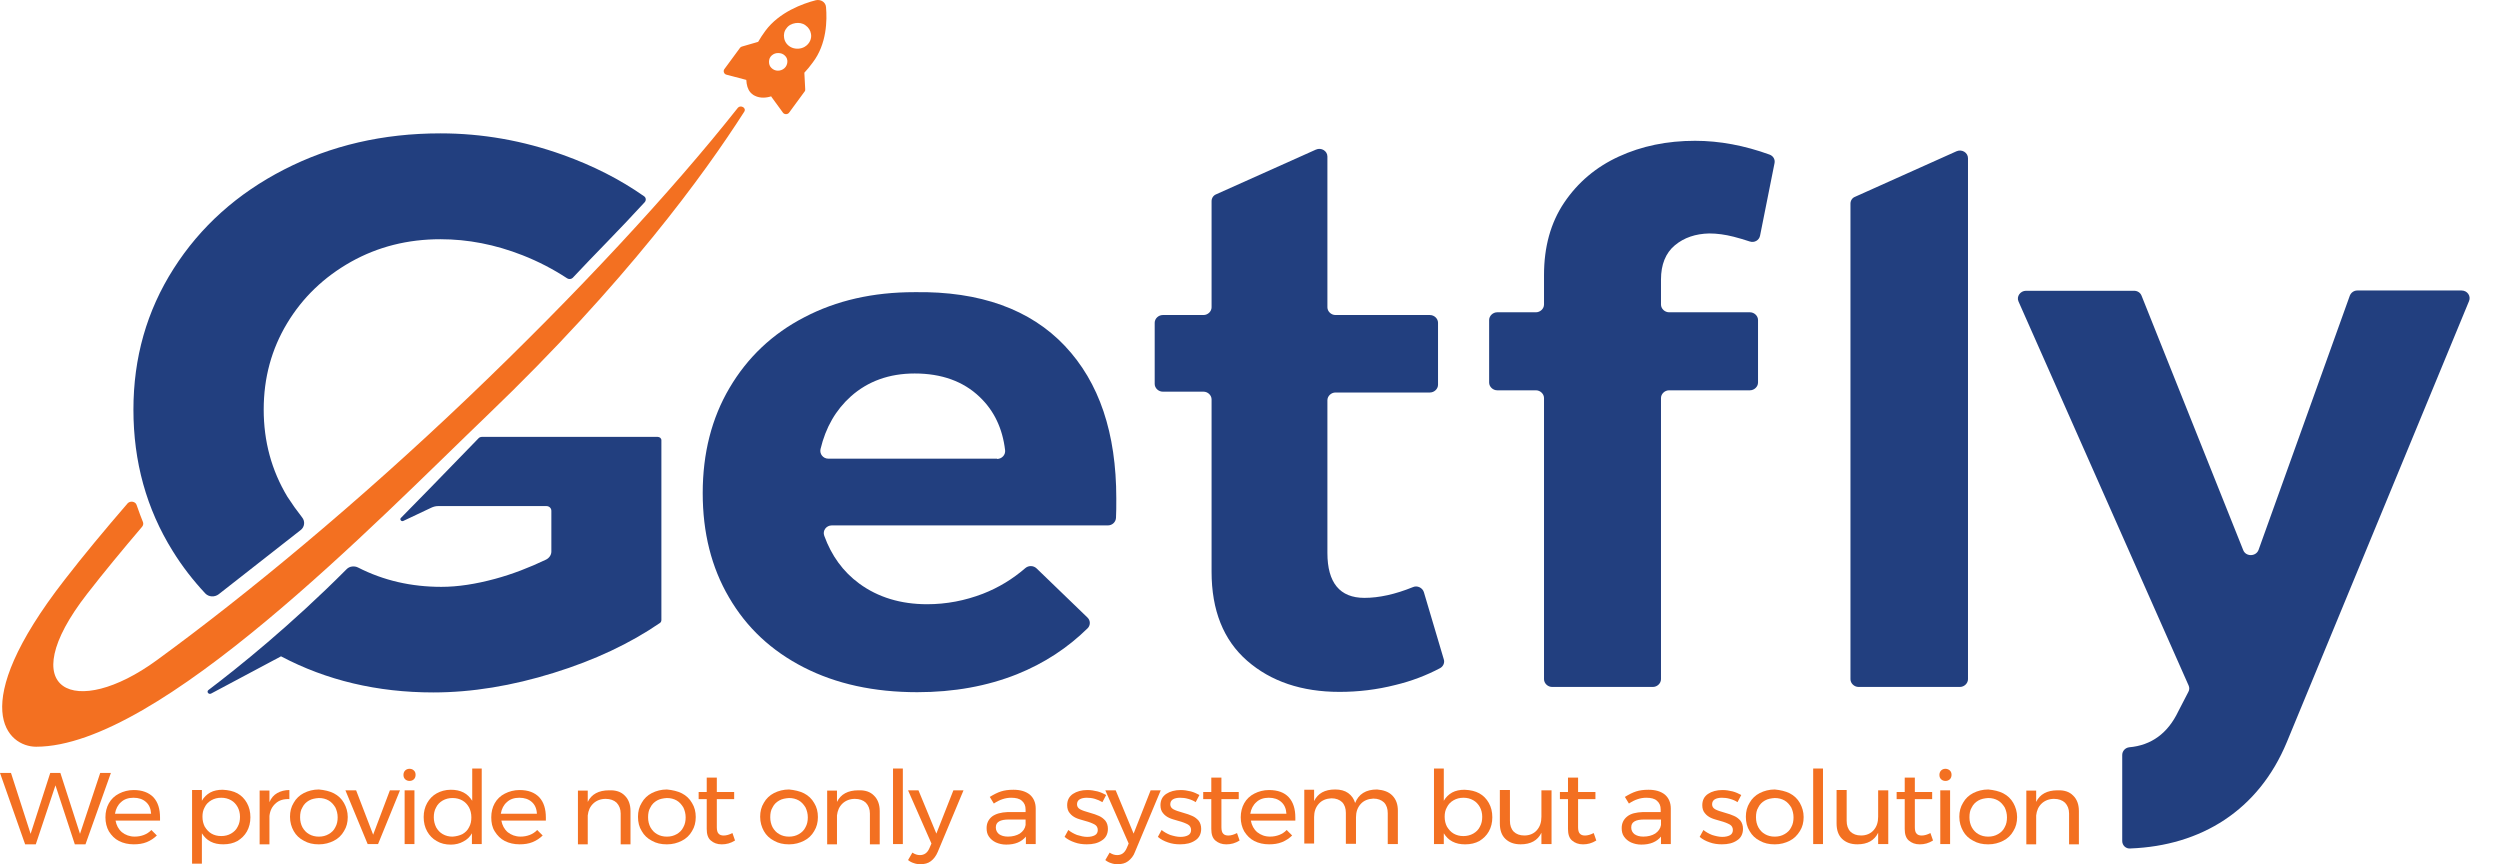<svg width="81" height="28" viewBox="0 0 81 28" fill="none" xmlns="http://www.w3.org/2000/svg">
<path d="M34.502 11.208C35.616 12.387 36.168 14.03 36.168 16.147C36.168 16.398 36.168 16.603 36.158 16.782C36.149 16.916 36.037 17.023 35.896 17.023H26.95C26.773 17.023 26.642 17.192 26.707 17.362C26.941 18.005 27.315 18.523 27.839 18.907C28.448 19.354 29.187 19.577 30.038 19.577C30.665 19.577 31.264 19.461 31.845 19.238C32.35 19.041 32.808 18.764 33.22 18.407C33.323 18.318 33.482 18.318 33.585 18.416L35.232 20.006C35.335 20.104 35.335 20.256 35.241 20.354C34.596 20.988 33.838 21.489 32.949 21.846C31.985 22.23 30.909 22.427 29.72 22.427C28.317 22.427 27.091 22.159 26.043 21.623C24.995 21.087 24.19 20.337 23.619 19.354C23.048 18.38 22.768 17.255 22.768 15.978C22.768 14.683 23.058 13.548 23.638 12.566C24.218 11.583 25.023 10.815 26.061 10.279C27.1 9.734 28.289 9.466 29.627 9.466C31.76 9.431 33.389 10.029 34.502 11.208ZM32.303 14.87C32.462 14.87 32.584 14.736 32.565 14.584C32.481 13.879 32.209 13.307 31.741 12.861C31.218 12.36 30.516 12.101 29.636 12.101C28.813 12.101 28.12 12.351 27.568 12.843C27.081 13.28 26.754 13.843 26.585 14.549C26.548 14.709 26.67 14.861 26.838 14.861H32.303V14.87Z" fill="#223F7F"/>
<path d="M46.779 21.363C46.816 21.47 46.76 21.595 46.657 21.649C46.218 21.881 45.731 22.069 45.207 22.194C44.608 22.346 44.009 22.417 43.401 22.417C42.175 22.417 41.174 22.078 40.407 21.408C39.639 20.738 39.255 19.773 39.255 18.523V12.94C39.255 12.806 39.134 12.69 38.993 12.69H37.674C37.534 12.69 37.412 12.574 37.412 12.44V10.457C37.412 10.323 37.534 10.207 37.674 10.207H38.993C39.134 10.207 39.255 10.091 39.255 9.957V6.518C39.255 6.42 39.312 6.331 39.405 6.295L42.634 4.848C42.812 4.768 43.008 4.893 43.008 5.071V9.957C43.008 10.091 43.13 10.207 43.27 10.207H46.33C46.47 10.207 46.592 10.323 46.592 10.457V12.467C46.592 12.601 46.47 12.717 46.33 12.717H43.27C43.13 12.717 43.008 12.833 43.008 12.967V17.916C43.008 18.88 43.41 19.371 44.206 19.371C44.683 19.371 45.207 19.255 45.778 19.023C45.918 18.96 46.087 19.041 46.133 19.184L46.779 21.363Z" fill="#223F7F"/>
<path d="M54.265 7.948C53.966 8.198 53.816 8.573 53.816 9.055V9.868C53.816 10.002 53.938 10.118 54.078 10.118H56.698C56.838 10.118 56.96 10.234 56.96 10.368V12.396C56.96 12.53 56.838 12.646 56.698 12.646H54.078C53.938 12.646 53.816 12.762 53.816 12.896V22.006C53.816 22.14 53.694 22.257 53.554 22.257H50.288C50.148 22.257 50.026 22.14 50.026 22.006V12.896C50.026 12.762 49.904 12.646 49.764 12.646H48.51C48.37 12.646 48.248 12.53 48.248 12.396V10.368C48.248 10.234 48.37 10.118 48.51 10.118H49.764C49.904 10.118 50.026 10.002 50.026 9.868V8.912C50.026 8.001 50.241 7.215 50.681 6.563C51.121 5.911 51.71 5.411 52.45 5.072C53.189 4.732 54.012 4.562 54.92 4.562C55.715 4.562 56.52 4.714 57.334 5.009C57.456 5.054 57.522 5.17 57.493 5.295L57.026 7.635C56.997 7.787 56.838 7.876 56.689 7.823C56.52 7.769 56.352 7.715 56.174 7.671C55.893 7.599 55.631 7.564 55.379 7.564C54.939 7.573 54.565 7.698 54.265 7.948ZM60.104 6.376L63.389 4.902C63.566 4.822 63.763 4.947 63.763 5.125V22.006C63.763 22.14 63.641 22.257 63.501 22.257H60.217C60.076 22.257 59.955 22.14 59.955 22.006V6.599C59.955 6.501 60.011 6.411 60.104 6.376Z" fill="#223F7F"/>
<path d="M68.76 27.249V24.462C68.76 24.337 68.853 24.23 68.984 24.212C69.705 24.15 70.238 23.757 70.575 23.051L70.903 22.417C70.94 22.354 70.94 22.274 70.912 22.212L65.4 9.769C65.326 9.609 65.457 9.421 65.644 9.421H69.143C69.256 9.421 69.349 9.484 69.387 9.582L72.681 17.826C72.765 18.04 73.092 18.04 73.177 17.817L76.133 9.582C76.171 9.484 76.264 9.412 76.377 9.412H79.755C79.942 9.412 80.064 9.591 79.998 9.752L74.094 24.043C73.177 26.258 71.314 27.401 69.031 27.49C68.881 27.508 68.76 27.392 68.76 27.249Z" fill="#223F7F"/>
<path d="M18.238 5.018C16.947 4.554 15.618 4.321 14.27 4.321C12.408 4.321 10.724 4.714 9.208 5.491C7.692 6.268 6.494 7.34 5.624 8.707C4.754 10.073 4.323 11.592 4.323 13.271C4.323 14.959 4.744 16.486 5.596 17.853C5.905 18.353 6.26 18.809 6.653 19.229C6.766 19.345 6.953 19.354 7.084 19.255L9.741 17.174C9.872 17.076 9.891 16.888 9.788 16.763C9.62 16.549 9.461 16.326 9.311 16.093C8.796 15.236 8.544 14.298 8.544 13.271C8.544 12.244 8.796 11.315 9.302 10.475C9.807 9.636 10.499 8.975 11.37 8.484C12.249 7.992 13.213 7.751 14.27 7.751C15.159 7.751 16.039 7.921 16.928 8.269C17.452 8.475 17.929 8.725 18.378 9.019C18.435 9.055 18.509 9.046 18.556 9.002C19.23 8.278 20.035 7.483 20.886 6.554C20.942 6.492 20.933 6.402 20.867 6.358C20.091 5.813 19.211 5.366 18.238 5.018Z" fill="#223F7F"/>
<path d="M24.078 3.472C24.021 3.437 23.947 3.445 23.909 3.49C21.747 6.223 18.669 9.537 15.188 12.86C11.594 16.29 7.973 19.282 5.081 21.39C2.443 23.319 0.365 22.399 2.826 19.237C3.36 18.549 3.959 17.826 4.604 17.067C4.642 17.022 4.651 16.959 4.632 16.915C4.576 16.781 4.511 16.602 4.426 16.361C4.389 16.245 4.221 16.218 4.136 16.307C3.388 17.174 2.705 17.995 2.096 18.782C-1.141 22.944 0.253 24.194 1.17 24.194C5.147 24.194 12.165 16.933 15.796 13.449C20.26 9.171 22.824 5.634 24.105 3.633C24.152 3.57 24.134 3.508 24.078 3.472C24.087 3.472 24.078 3.472 24.078 3.472Z" fill="#F37021"/>
<path d="M21.308 14.155H15.618C15.571 14.155 15.524 14.173 15.496 14.209L13.934 15.817L12.989 16.781C12.942 16.826 12.998 16.906 13.063 16.88L13.971 16.451C14.046 16.415 14.121 16.397 14.196 16.397H17.705C17.789 16.397 17.864 16.46 17.864 16.549V17.871C17.864 17.978 17.798 18.076 17.695 18.13C17.153 18.389 16.601 18.603 16.039 18.755C15.412 18.925 14.832 19.014 14.299 19.014C13.325 19.014 12.427 18.809 11.604 18.389C11.482 18.326 11.323 18.344 11.229 18.443C9.405 20.274 7.711 21.631 6.756 22.355C6.681 22.408 6.756 22.515 6.841 22.471L9.105 21.265C10.574 22.042 12.221 22.435 14.037 22.435C15.29 22.435 16.591 22.221 17.939 21.801C19.267 21.39 20.419 20.845 21.382 20.184C21.41 20.166 21.429 20.131 21.429 20.086V14.262C21.429 14.2 21.373 14.155 21.308 14.155Z" fill="#223F7F"/>
<path d="M26.763 0.231C26.753 0.07 26.594 -0.028 26.435 0.007C26.014 0.115 25.247 0.391 24.798 0.999C24.713 1.115 24.629 1.24 24.564 1.356L24.04 1.508C24.012 1.517 23.993 1.526 23.974 1.553C23.89 1.66 23.619 2.044 23.469 2.24C23.422 2.303 23.459 2.401 23.534 2.419C23.778 2.481 24.18 2.589 24.18 2.589C24.189 2.758 24.227 2.892 24.311 2.991C24.339 3.026 24.377 3.053 24.414 3.08C24.442 3.098 24.47 3.107 24.508 3.125C24.648 3.178 24.816 3.178 25.003 3.116L24.985 3.125L25.369 3.652C25.415 3.714 25.518 3.714 25.565 3.652C25.715 3.446 25.995 3.071 26.07 2.964C26.089 2.946 26.089 2.919 26.089 2.892L26.061 2.356C26.154 2.258 26.248 2.142 26.332 2.026C26.791 1.427 26.8 0.65 26.763 0.231ZM25.453 2.169C25.359 2.294 25.172 2.33 25.041 2.24C24.976 2.196 24.929 2.133 24.919 2.053C24.91 1.981 24.919 1.901 24.966 1.838C25.013 1.776 25.088 1.731 25.163 1.722C25.238 1.713 25.322 1.722 25.387 1.767C25.453 1.812 25.5 1.874 25.509 1.954C25.518 2.026 25.5 2.106 25.453 2.169ZM26.07 1.517C25.949 1.588 25.79 1.597 25.659 1.544C25.509 1.481 25.425 1.356 25.406 1.231C25.387 1.124 25.406 1.008 25.481 0.918C25.546 0.82 25.659 0.767 25.771 0.749C25.883 0.731 26.005 0.749 26.098 0.82C26.201 0.892 26.258 0.99 26.276 1.097C26.304 1.24 26.239 1.419 26.07 1.517Z" fill="#F37021"/>
<path d="M3.247 25.043H3.593L2.77 27.356H2.424L1.797 25.445L1.16 27.356H0.814L0 25.043H0.356L0.992 27.017L1.628 25.043H1.956L2.592 27.017L3.247 25.043Z" fill="#F37021"/>
<path d="M4.969 25.829C5.119 25.99 5.185 26.213 5.185 26.49C5.185 26.535 5.185 26.57 5.185 26.588H3.744C3.772 26.74 3.837 26.865 3.949 26.963C4.062 27.053 4.202 27.106 4.361 27.106C4.473 27.106 4.567 27.088 4.661 27.053C4.754 27.017 4.838 26.963 4.904 26.892L5.082 27.07C4.988 27.16 4.885 27.231 4.754 27.285C4.623 27.338 4.483 27.356 4.333 27.356C4.155 27.356 3.996 27.32 3.856 27.249C3.715 27.178 3.613 27.07 3.528 26.936C3.453 26.802 3.416 26.651 3.416 26.481C3.416 26.311 3.453 26.159 3.528 26.025C3.603 25.891 3.715 25.784 3.856 25.713C3.996 25.641 4.155 25.597 4.333 25.597C4.604 25.597 4.82 25.677 4.969 25.829ZM4.895 26.356C4.885 26.195 4.829 26.07 4.726 25.981C4.623 25.891 4.492 25.847 4.324 25.847C4.165 25.847 4.024 25.891 3.921 25.99C3.818 26.079 3.753 26.204 3.725 26.365H4.895V26.356Z" fill="#F37021"/>
<path d="M7.692 25.704C7.823 25.776 7.926 25.883 8.001 26.017C8.075 26.151 8.113 26.302 8.113 26.481C8.113 26.651 8.075 26.803 8.001 26.937C7.926 27.071 7.823 27.169 7.692 27.249C7.561 27.321 7.411 27.356 7.233 27.356C7.074 27.356 6.943 27.33 6.822 27.267C6.7 27.205 6.616 27.115 6.541 26.999V27.982H6.223V25.597H6.541V25.945C6.606 25.829 6.7 25.74 6.812 25.677C6.924 25.615 7.065 25.588 7.215 25.588C7.402 25.597 7.561 25.633 7.692 25.704ZM7.486 27.008C7.58 26.954 7.654 26.883 7.701 26.785C7.757 26.686 7.776 26.579 7.776 26.463C7.776 26.347 7.748 26.24 7.701 26.151C7.645 26.052 7.58 25.981 7.486 25.927C7.392 25.874 7.289 25.847 7.168 25.847C7.046 25.847 6.943 25.874 6.85 25.927C6.756 25.981 6.681 26.052 6.634 26.151C6.578 26.249 6.56 26.347 6.56 26.463C6.56 26.588 6.588 26.695 6.634 26.785C6.691 26.874 6.756 26.954 6.85 27.008C6.943 27.062 7.046 27.088 7.168 27.088C7.289 27.088 7.392 27.062 7.486 27.008Z" fill="#F37021"/>
<path d="M8.983 25.695C9.095 25.632 9.226 25.597 9.376 25.597V25.891C9.189 25.883 9.039 25.927 8.927 26.034C8.814 26.133 8.749 26.267 8.73 26.436V27.356H8.412V25.614H8.73V25.99C8.786 25.856 8.871 25.758 8.983 25.695Z" fill="#F37021"/>
<path d="M10.818 25.704C10.958 25.776 11.07 25.883 11.145 26.017C11.22 26.151 11.267 26.303 11.267 26.472C11.267 26.642 11.23 26.794 11.145 26.928C11.07 27.062 10.958 27.169 10.818 27.24C10.678 27.312 10.518 27.357 10.331 27.357C10.144 27.357 9.985 27.321 9.845 27.24C9.704 27.169 9.592 27.062 9.517 26.928C9.442 26.794 9.396 26.642 9.396 26.463C9.396 26.294 9.433 26.142 9.517 26.008C9.592 25.874 9.704 25.767 9.845 25.695C9.985 25.624 10.153 25.579 10.331 25.579C10.518 25.597 10.678 25.633 10.818 25.704ZM10.013 25.936C9.92 25.99 9.845 26.061 9.798 26.16C9.742 26.249 9.723 26.356 9.723 26.481C9.723 26.606 9.751 26.713 9.798 26.803C9.854 26.901 9.92 26.973 10.013 27.026C10.107 27.08 10.21 27.107 10.331 27.107C10.453 27.107 10.556 27.08 10.649 27.026C10.743 26.973 10.818 26.901 10.865 26.803C10.921 26.704 10.94 26.597 10.94 26.481C10.94 26.365 10.912 26.258 10.865 26.16C10.809 26.07 10.743 25.99 10.649 25.936C10.556 25.883 10.453 25.856 10.331 25.856C10.21 25.865 10.107 25.883 10.013 25.936Z" fill="#F37021"/>
<path d="M11.191 25.606H11.538L12.09 27.044L12.633 25.606H12.96L12.249 27.348H11.912L11.191 25.606Z" fill="#F37021"/>
<path d="M13.409 24.963C13.447 24.998 13.465 25.043 13.465 25.106C13.465 25.159 13.447 25.213 13.409 25.249C13.372 25.284 13.325 25.302 13.269 25.302C13.213 25.302 13.166 25.284 13.128 25.249C13.091 25.213 13.072 25.168 13.072 25.106C13.072 25.052 13.091 24.998 13.128 24.963C13.166 24.927 13.213 24.909 13.269 24.909C13.325 24.909 13.372 24.927 13.409 24.963ZM13.11 25.606H13.428V27.348H13.11V25.606Z" fill="#F37021"/>
<path d="M15.608 24.9V27.348H15.29V26.999C15.225 27.116 15.131 27.205 15.009 27.267C14.897 27.33 14.757 27.366 14.607 27.366C14.439 27.366 14.28 27.33 14.149 27.25C14.018 27.178 13.915 27.071 13.84 26.937C13.765 26.803 13.727 26.651 13.727 26.472C13.727 26.303 13.765 26.151 13.84 26.017C13.915 25.883 14.018 25.776 14.149 25.704C14.28 25.633 14.429 25.588 14.607 25.588C14.766 25.588 14.897 25.615 15.019 25.677C15.14 25.74 15.225 25.829 15.3 25.945V24.9H15.608ZM14.982 27.026C15.075 26.973 15.15 26.901 15.197 26.803C15.253 26.705 15.272 26.598 15.272 26.481C15.272 26.356 15.243 26.249 15.197 26.16C15.14 26.061 15.075 25.99 14.982 25.936C14.888 25.883 14.785 25.856 14.663 25.856C14.542 25.856 14.439 25.883 14.345 25.936C14.252 25.99 14.177 26.061 14.13 26.16C14.074 26.258 14.055 26.365 14.055 26.481C14.055 26.598 14.083 26.705 14.13 26.803C14.186 26.901 14.252 26.973 14.345 27.026C14.439 27.08 14.542 27.107 14.663 27.107C14.785 27.098 14.888 27.071 14.982 27.026Z" fill="#F37021"/>
<path d="M17.47 25.829C17.62 25.99 17.686 26.213 17.686 26.49C17.686 26.535 17.686 26.57 17.686 26.588H16.244C16.273 26.74 16.338 26.865 16.45 26.963C16.563 27.053 16.703 27.106 16.862 27.106C16.974 27.106 17.068 27.088 17.162 27.053C17.255 27.017 17.339 26.963 17.405 26.892L17.583 27.07C17.489 27.16 17.386 27.231 17.255 27.285C17.124 27.338 16.984 27.356 16.834 27.356C16.656 27.356 16.497 27.32 16.357 27.249C16.216 27.178 16.113 27.07 16.029 26.936C15.945 26.802 15.917 26.651 15.917 26.481C15.917 26.311 15.954 26.159 16.029 26.025C16.104 25.891 16.216 25.784 16.357 25.713C16.497 25.641 16.656 25.597 16.834 25.597C17.115 25.597 17.321 25.677 17.47 25.829ZM17.395 26.356C17.386 26.195 17.33 26.07 17.227 25.981C17.124 25.891 16.993 25.847 16.825 25.847C16.666 25.847 16.525 25.891 16.422 25.99C16.319 26.079 16.254 26.204 16.226 26.365H17.395V26.356Z" fill="#F37021"/>
<path d="M20.241 25.776C20.362 25.892 20.428 26.062 20.428 26.276V27.357H20.11V26.357C20.11 26.214 20.063 26.098 19.979 26.008C19.894 25.928 19.773 25.883 19.623 25.883C19.464 25.883 19.323 25.937 19.221 26.035C19.118 26.133 19.061 26.258 19.043 26.419V27.357H18.725V25.615H19.043V25.982C19.164 25.732 19.398 25.606 19.735 25.606C19.95 25.598 20.119 25.651 20.241 25.776Z" fill="#F37021"/>
<path d="M22.093 25.704C22.234 25.776 22.346 25.883 22.421 26.017C22.505 26.151 22.542 26.303 22.542 26.472C22.542 26.642 22.505 26.794 22.421 26.928C22.346 27.062 22.234 27.169 22.093 27.24C21.953 27.312 21.794 27.357 21.607 27.357C21.419 27.357 21.26 27.321 21.12 27.24C20.98 27.169 20.867 27.062 20.793 26.928C20.708 26.794 20.671 26.642 20.671 26.463C20.671 26.294 20.708 26.142 20.793 26.008C20.867 25.874 20.98 25.767 21.12 25.695C21.26 25.624 21.429 25.579 21.607 25.579C21.785 25.597 21.953 25.633 22.093 25.704ZM21.288 25.936C21.195 25.99 21.12 26.061 21.073 26.16C21.017 26.249 20.998 26.356 20.998 26.481C20.998 26.606 21.026 26.713 21.073 26.803C21.129 26.901 21.195 26.973 21.288 27.026C21.382 27.08 21.485 27.107 21.607 27.107C21.728 27.107 21.831 27.08 21.925 27.026C22.018 26.973 22.093 26.901 22.14 26.803C22.196 26.704 22.215 26.597 22.215 26.481C22.215 26.365 22.187 26.258 22.14 26.16C22.084 26.07 22.018 25.99 21.925 25.936C21.831 25.883 21.728 25.856 21.607 25.856C21.485 25.865 21.382 25.883 21.288 25.936Z" fill="#F37021"/>
<path d="M23.815 27.232C23.674 27.321 23.534 27.357 23.384 27.357C23.235 27.357 23.122 27.312 23.029 27.232C22.935 27.151 22.898 27.026 22.898 26.857V25.892H22.636V25.66H22.898V25.195H23.225V25.66H23.787V25.892H23.225V26.803C23.225 26.901 23.244 26.973 23.281 27.009C23.319 27.053 23.375 27.071 23.45 27.071C23.534 27.071 23.628 27.044 23.731 26.991L23.815 27.232Z" fill="#F37021"/>
<path d="M26.051 25.704C26.192 25.776 26.304 25.883 26.379 26.017C26.463 26.151 26.5 26.303 26.5 26.472C26.5 26.642 26.463 26.794 26.379 26.928C26.304 27.062 26.192 27.169 26.051 27.24C25.911 27.312 25.752 27.357 25.565 27.357C25.378 27.357 25.218 27.321 25.078 27.24C24.938 27.169 24.825 27.062 24.75 26.928C24.676 26.794 24.629 26.642 24.629 26.463C24.629 26.294 24.666 26.142 24.75 26.008C24.825 25.874 24.938 25.767 25.078 25.695C25.218 25.624 25.387 25.579 25.565 25.579C25.742 25.597 25.911 25.633 26.051 25.704ZM25.247 25.936C25.153 25.99 25.078 26.061 25.031 26.16C24.975 26.249 24.956 26.356 24.956 26.481C24.956 26.606 24.985 26.713 25.031 26.803C25.087 26.901 25.153 26.973 25.247 27.026C25.34 27.08 25.443 27.107 25.565 27.107C25.686 27.107 25.789 27.08 25.883 27.026C25.976 26.973 26.051 26.901 26.098 26.803C26.154 26.704 26.173 26.597 26.173 26.481C26.173 26.365 26.145 26.258 26.098 26.16C26.042 26.07 25.976 25.99 25.883 25.936C25.789 25.883 25.686 25.856 25.565 25.856C25.443 25.865 25.34 25.883 25.247 25.936Z" fill="#F37021"/>
<path d="M28.316 25.776C28.437 25.892 28.503 26.062 28.503 26.276V27.357H28.185V26.357C28.185 26.214 28.138 26.098 28.054 26.008C27.97 25.928 27.848 25.883 27.698 25.883C27.539 25.883 27.399 25.937 27.296 26.035C27.193 26.133 27.137 26.258 27.118 26.419V27.357H26.8V25.615H27.118V25.982C27.24 25.732 27.474 25.606 27.81 25.606C28.026 25.598 28.194 25.651 28.316 25.776Z" fill="#F37021"/>
<path d="M28.934 24.9H29.252V27.348H28.934V24.9Z" fill="#F37021"/>
<path d="M30.16 27.902C30.067 27.973 29.954 28 29.823 28C29.748 28 29.674 27.991 29.608 27.965C29.543 27.947 29.477 27.911 29.421 27.866L29.561 27.625C29.645 27.679 29.72 27.705 29.805 27.705C29.945 27.705 30.048 27.634 30.113 27.482L30.179 27.33L29.421 25.606H29.758L30.338 27.009L30.89 25.606H31.218L30.385 27.598C30.329 27.732 30.254 27.831 30.16 27.902Z" fill="#F37021"/>
<path d="M33.239 27.348V27.106C33.098 27.276 32.892 27.365 32.602 27.365C32.471 27.365 32.368 27.338 32.265 27.294C32.172 27.249 32.097 27.187 32.041 27.106C31.985 27.026 31.966 26.937 31.966 26.829C31.966 26.678 32.022 26.552 32.144 26.454C32.265 26.365 32.434 26.32 32.649 26.311H33.229V26.231C33.229 26.106 33.192 26.017 33.108 25.945C33.033 25.874 32.911 25.847 32.761 25.847C32.574 25.847 32.387 25.909 32.2 26.035L32.069 25.82C32.2 25.74 32.321 25.677 32.434 25.642C32.546 25.606 32.677 25.588 32.836 25.588C33.061 25.588 33.239 25.642 33.37 25.749C33.491 25.856 33.557 26.008 33.557 26.195V27.348H33.239ZM33.042 27.008C33.145 26.937 33.21 26.847 33.229 26.731V26.552H32.696C32.546 26.552 32.443 26.57 32.368 26.615C32.293 26.66 32.265 26.722 32.265 26.812C32.265 26.901 32.303 26.972 32.368 27.026C32.443 27.079 32.537 27.106 32.658 27.106C32.808 27.106 32.939 27.071 33.042 27.008Z" fill="#F37021"/>
<path d="M35.475 25.883C35.381 25.856 35.297 25.847 35.213 25.847C35.119 25.847 35.035 25.865 34.979 25.9C34.923 25.936 34.895 25.99 34.895 26.061C34.895 26.133 34.932 26.186 34.998 26.222C35.063 26.258 35.166 26.293 35.297 26.329C35.428 26.365 35.531 26.401 35.606 26.436C35.69 26.472 35.755 26.526 35.812 26.588C35.868 26.66 35.896 26.749 35.896 26.856C35.896 27.017 35.83 27.151 35.699 27.231C35.568 27.32 35.409 27.356 35.213 27.356C35.072 27.356 34.941 27.338 34.82 27.294C34.689 27.249 34.586 27.195 34.492 27.115L34.614 26.892C34.689 26.954 34.782 27.008 34.895 27.053C35.007 27.088 35.119 27.115 35.222 27.115C35.325 27.115 35.409 27.097 35.475 27.061C35.54 27.026 35.568 26.963 35.568 26.892C35.568 26.811 35.531 26.749 35.465 26.713C35.4 26.677 35.297 26.633 35.157 26.597C35.035 26.561 34.932 26.535 34.857 26.499C34.782 26.463 34.717 26.418 34.661 26.347C34.605 26.284 34.576 26.195 34.576 26.088C34.576 25.927 34.642 25.802 34.764 25.722C34.885 25.641 35.044 25.597 35.231 25.597C35.344 25.597 35.447 25.614 35.559 25.641C35.662 25.668 35.755 25.713 35.84 25.758L35.718 25.99C35.643 25.945 35.559 25.909 35.475 25.883Z" fill="#F37021"/>
<path d="M36.551 27.902C36.457 27.973 36.345 28 36.214 28C36.139 28 36.064 27.991 35.999 27.965C35.933 27.947 35.868 27.911 35.812 27.866L35.952 27.625C36.036 27.679 36.111 27.705 36.195 27.705C36.336 27.705 36.438 27.634 36.504 27.482L36.569 27.33L35.812 25.606H36.148L36.729 27.009L37.281 25.606H37.608L36.775 27.598C36.729 27.732 36.644 27.831 36.551 27.902Z" fill="#F37021"/>
<path d="M38.497 25.883C38.404 25.856 38.319 25.847 38.235 25.847C38.142 25.847 38.057 25.865 38.001 25.9C37.945 25.936 37.917 25.99 37.917 26.061C37.917 26.133 37.955 26.186 38.02 26.222C38.086 26.258 38.188 26.293 38.319 26.329C38.45 26.365 38.553 26.401 38.628 26.436C38.712 26.472 38.778 26.526 38.834 26.588C38.89 26.66 38.918 26.749 38.918 26.856C38.918 27.017 38.853 27.151 38.722 27.231C38.591 27.32 38.432 27.356 38.235 27.356C38.095 27.356 37.964 27.338 37.842 27.294C37.711 27.249 37.608 27.195 37.515 27.115L37.636 26.892C37.711 26.954 37.805 27.008 37.917 27.053C38.029 27.088 38.142 27.115 38.245 27.115C38.347 27.115 38.432 27.097 38.497 27.061C38.563 27.026 38.591 26.963 38.591 26.892C38.591 26.811 38.553 26.749 38.488 26.713C38.422 26.677 38.319 26.633 38.179 26.597C38.057 26.561 37.955 26.535 37.88 26.499C37.805 26.463 37.739 26.418 37.683 26.347C37.627 26.284 37.599 26.195 37.599 26.088C37.599 25.927 37.664 25.802 37.786 25.722C37.908 25.641 38.067 25.597 38.254 25.597C38.366 25.597 38.469 25.614 38.581 25.641C38.684 25.668 38.778 25.713 38.862 25.758L38.74 25.99C38.675 25.945 38.591 25.909 38.497 25.883Z" fill="#F37021"/>
<path d="M40.163 27.232C40.023 27.321 39.883 27.357 39.733 27.357C39.583 27.357 39.471 27.312 39.377 27.232C39.284 27.151 39.246 27.026 39.246 26.857V25.892H38.984V25.66H39.246V25.195H39.574V25.66H40.135V25.892H39.574V26.803C39.574 26.901 39.593 26.973 39.63 27.009C39.667 27.053 39.724 27.071 39.798 27.071C39.883 27.071 39.976 27.044 40.079 26.991L40.163 27.232Z" fill="#F37021"/>
<path d="M41.754 25.829C41.903 25.99 41.969 26.213 41.969 26.49C41.969 26.535 41.969 26.57 41.969 26.588H40.528C40.556 26.74 40.621 26.865 40.734 26.963C40.846 27.053 40.986 27.106 41.145 27.106C41.258 27.106 41.351 27.088 41.445 27.053C41.538 27.017 41.623 26.963 41.688 26.892L41.866 27.07C41.772 27.16 41.669 27.231 41.538 27.285C41.407 27.338 41.267 27.356 41.117 27.356C40.939 27.356 40.78 27.32 40.64 27.249C40.5 27.178 40.397 27.07 40.312 26.936C40.238 26.802 40.2 26.651 40.2 26.481C40.2 26.311 40.238 26.159 40.312 26.025C40.387 25.891 40.5 25.784 40.64 25.713C40.78 25.641 40.939 25.597 41.117 25.597C41.398 25.597 41.613 25.677 41.754 25.829ZM41.679 26.356C41.669 26.195 41.613 26.07 41.51 25.981C41.407 25.891 41.276 25.847 41.108 25.847C40.949 25.847 40.808 25.891 40.706 25.99C40.603 26.079 40.537 26.204 40.509 26.365H41.679V26.356Z" fill="#F37021"/>
<path d="M45.113 25.776C45.234 25.901 45.291 26.061 45.291 26.267V27.348H44.963V26.347C44.963 26.204 44.926 26.088 44.842 25.999C44.757 25.919 44.645 25.874 44.495 25.874C44.327 25.883 44.187 25.936 44.084 26.052C43.981 26.169 43.934 26.311 43.934 26.481V27.339H43.606V26.338C43.606 26.195 43.569 26.079 43.485 25.99C43.4 25.91 43.288 25.865 43.138 25.865C42.97 25.874 42.83 25.927 42.727 26.044C42.624 26.16 42.577 26.303 42.577 26.472V27.33H42.259V25.588H42.577V25.954C42.699 25.704 42.923 25.579 43.26 25.579C43.428 25.579 43.569 25.615 43.681 25.695C43.793 25.776 43.868 25.883 43.906 26.017C44.018 25.731 44.252 25.579 44.617 25.579C44.823 25.597 44.991 25.651 45.113 25.776Z" fill="#F37021"/>
<path d="M47.93 25.704C48.061 25.776 48.164 25.883 48.239 26.017C48.314 26.151 48.351 26.303 48.351 26.481C48.351 26.651 48.314 26.803 48.239 26.937C48.164 27.071 48.061 27.169 47.93 27.25C47.799 27.321 47.649 27.357 47.472 27.357C47.312 27.357 47.181 27.33 47.06 27.267C46.938 27.205 46.854 27.116 46.779 26.999V27.348H46.461V24.9H46.779V25.945C46.845 25.829 46.938 25.74 47.05 25.677C47.163 25.615 47.303 25.588 47.453 25.588C47.649 25.597 47.799 25.633 47.93 25.704ZM47.734 27.008C47.827 26.955 47.902 26.883 47.949 26.785C48.005 26.687 48.024 26.58 48.024 26.463C48.024 26.347 47.996 26.24 47.949 26.151C47.893 26.053 47.827 25.981 47.734 25.928C47.64 25.874 47.537 25.847 47.415 25.847C47.294 25.847 47.191 25.874 47.097 25.928C47.004 25.981 46.929 26.053 46.882 26.151C46.826 26.249 46.807 26.347 46.807 26.463C46.807 26.588 46.835 26.696 46.882 26.785C46.938 26.874 47.004 26.955 47.097 27.008C47.191 27.062 47.294 27.089 47.415 27.089C47.528 27.089 47.64 27.062 47.734 27.008Z" fill="#F37021"/>
<path d="M50.27 25.606V27.347H49.942V26.981C49.821 27.231 49.596 27.356 49.269 27.356C49.053 27.356 48.894 27.294 48.773 27.178C48.651 27.061 48.595 26.892 48.595 26.677V25.597H48.922V26.597C48.922 26.74 48.96 26.856 49.044 26.945C49.128 27.026 49.24 27.07 49.39 27.07C49.559 27.07 49.699 27.008 49.792 26.901C49.895 26.785 49.942 26.642 49.942 26.463V25.606H50.27Z" fill="#F37021"/>
<path d="M51.72 27.232C51.58 27.321 51.439 27.357 51.29 27.357C51.14 27.357 51.028 27.312 50.934 27.232C50.84 27.151 50.803 27.026 50.803 26.857V25.892H50.541V25.66H50.803V25.195H51.13V25.66H51.692V25.892H51.13V26.803C51.13 26.901 51.149 26.973 51.187 27.009C51.224 27.053 51.28 27.071 51.355 27.071C51.439 27.071 51.533 27.044 51.636 26.991L51.72 27.232Z" fill="#F37021"/>
<path d="M53.816 27.348V27.106C53.675 27.276 53.469 27.365 53.179 27.365C53.048 27.365 52.945 27.338 52.842 27.294C52.749 27.249 52.674 27.187 52.618 27.106C52.562 27.026 52.543 26.937 52.543 26.829C52.543 26.678 52.599 26.552 52.721 26.454C52.842 26.356 53.011 26.32 53.226 26.311H53.806V26.231C53.806 26.106 53.769 26.017 53.685 25.945C53.61 25.874 53.488 25.847 53.338 25.847C53.151 25.847 52.964 25.909 52.777 26.035L52.646 25.82C52.777 25.74 52.899 25.677 53.011 25.642C53.123 25.606 53.254 25.588 53.413 25.588C53.638 25.588 53.816 25.642 53.947 25.749C54.068 25.856 54.134 26.008 54.134 26.195V27.348H53.816ZM53.628 27.008C53.731 26.937 53.797 26.847 53.816 26.731V26.552H53.282C53.133 26.552 53.03 26.57 52.955 26.615C52.88 26.66 52.852 26.722 52.852 26.812C52.852 26.901 52.889 26.972 52.955 27.026C53.03 27.079 53.123 27.106 53.245 27.106C53.395 27.106 53.526 27.071 53.628 27.008Z" fill="#F37021"/>
<path d="M56.052 25.883C55.958 25.856 55.874 25.847 55.79 25.847C55.696 25.847 55.612 25.865 55.556 25.9C55.5 25.936 55.472 25.99 55.472 26.061C55.472 26.133 55.509 26.186 55.575 26.222C55.64 26.258 55.743 26.293 55.874 26.329C56.005 26.365 56.108 26.401 56.183 26.436C56.267 26.472 56.333 26.526 56.389 26.588C56.445 26.66 56.473 26.749 56.473 26.856C56.473 27.017 56.407 27.151 56.276 27.231C56.145 27.32 55.986 27.356 55.79 27.356C55.65 27.356 55.519 27.338 55.397 27.294C55.266 27.249 55.163 27.195 55.069 27.115L55.191 26.892C55.266 26.954 55.359 27.008 55.472 27.053C55.584 27.088 55.696 27.115 55.799 27.115C55.902 27.115 55.986 27.097 56.052 27.061C56.117 27.026 56.145 26.963 56.145 26.892C56.145 26.811 56.108 26.749 56.042 26.713C55.977 26.677 55.874 26.633 55.734 26.597C55.612 26.561 55.509 26.535 55.434 26.499C55.359 26.463 55.294 26.418 55.238 26.347C55.182 26.284 55.154 26.195 55.154 26.088C55.154 25.927 55.219 25.802 55.341 25.722C55.462 25.641 55.621 25.597 55.809 25.597C55.921 25.597 56.024 25.614 56.136 25.641C56.239 25.668 56.333 25.713 56.417 25.758L56.295 25.99C56.23 25.945 56.145 25.909 56.052 25.883Z" fill="#F37021"/>
<path d="M57.989 25.704C58.129 25.776 58.241 25.883 58.316 26.017C58.391 26.151 58.438 26.303 58.438 26.472C58.438 26.642 58.401 26.794 58.316 26.928C58.232 27.062 58.129 27.169 57.989 27.24C57.848 27.312 57.689 27.357 57.502 27.357C57.315 27.357 57.156 27.321 57.016 27.24C56.875 27.169 56.763 27.062 56.688 26.928C56.604 26.794 56.566 26.642 56.566 26.463C56.566 26.294 56.604 26.142 56.688 26.008C56.763 25.874 56.875 25.767 57.016 25.695C57.156 25.624 57.324 25.579 57.502 25.579C57.68 25.597 57.848 25.633 57.989 25.704ZM57.184 25.936C57.09 25.99 57.016 26.061 56.969 26.16C56.913 26.249 56.894 26.356 56.894 26.481C56.894 26.606 56.922 26.713 56.969 26.803C57.025 26.901 57.09 26.973 57.184 27.026C57.278 27.08 57.38 27.107 57.502 27.107C57.624 27.107 57.727 27.08 57.82 27.026C57.914 26.973 57.989 26.901 58.036 26.803C58.092 26.704 58.11 26.597 58.11 26.481C58.11 26.365 58.082 26.258 58.036 26.16C57.979 26.07 57.914 25.99 57.82 25.936C57.727 25.883 57.624 25.856 57.502 25.856C57.38 25.865 57.278 25.883 57.184 25.936Z" fill="#F37021"/>
<path d="M58.747 24.9H59.065V27.348H58.747V24.9Z" fill="#F37021"/>
<path d="M61.18 25.606V27.347H60.852V26.981C60.731 27.231 60.506 27.356 60.179 27.356C59.963 27.356 59.804 27.294 59.683 27.178C59.561 27.061 59.505 26.892 59.505 26.677V25.597H59.832V26.597C59.832 26.74 59.87 26.856 59.954 26.945C60.038 27.026 60.151 27.07 60.3 27.07C60.469 27.07 60.609 27.008 60.703 26.901C60.806 26.785 60.852 26.642 60.852 26.463V25.606H61.18Z" fill="#F37021"/>
<path d="M62.63 27.232C62.49 27.321 62.349 27.357 62.2 27.357C62.05 27.357 61.938 27.312 61.844 27.232C61.751 27.151 61.713 27.026 61.713 26.857V25.892H61.451V25.66H61.713V25.195H62.041V25.66H62.602V25.892H62.041V26.803C62.041 26.901 62.059 26.973 62.097 27.009C62.134 27.053 62.19 27.071 62.265 27.071C62.349 27.071 62.443 27.044 62.546 26.991L62.63 27.232Z" fill="#F37021"/>
<path d="M63.174 24.963C63.211 24.998 63.23 25.043 63.23 25.106C63.23 25.159 63.211 25.213 63.174 25.249C63.136 25.284 63.09 25.302 63.033 25.302C62.977 25.302 62.931 25.284 62.893 25.249C62.856 25.213 62.837 25.168 62.837 25.106C62.837 25.052 62.856 24.998 62.893 24.963C62.931 24.927 62.977 24.909 63.033 24.909C63.08 24.909 63.136 24.927 63.174 24.963ZM62.865 25.606H63.183V27.348H62.865V25.606Z" fill="#F37021"/>
<path d="M64.905 25.704C65.045 25.776 65.157 25.883 65.232 26.017C65.307 26.151 65.354 26.303 65.354 26.472C65.354 26.642 65.317 26.794 65.232 26.928C65.157 27.062 65.045 27.169 64.905 27.24C64.764 27.312 64.605 27.357 64.418 27.357C64.231 27.357 64.072 27.321 63.932 27.24C63.791 27.169 63.679 27.062 63.604 26.928C63.529 26.794 63.482 26.642 63.482 26.463C63.482 26.294 63.52 26.142 63.604 26.008C63.679 25.874 63.791 25.767 63.932 25.695C64.072 25.624 64.24 25.579 64.418 25.579C64.605 25.597 64.764 25.633 64.905 25.704ZM64.1 25.936C64.007 25.99 63.932 26.061 63.885 26.16C63.829 26.249 63.81 26.356 63.81 26.481C63.81 26.606 63.838 26.713 63.885 26.803C63.941 26.901 64.007 26.973 64.1 27.026C64.194 27.08 64.296 27.107 64.418 27.107C64.54 27.107 64.643 27.08 64.736 27.026C64.83 26.973 64.905 26.901 64.952 26.803C65.008 26.704 65.026 26.597 65.026 26.481C65.026 26.365 64.998 26.258 64.952 26.16C64.895 26.07 64.83 25.99 64.736 25.936C64.643 25.883 64.54 25.856 64.418 25.856C64.296 25.865 64.194 25.883 64.1 25.936Z" fill="#F37021"/>
<path d="M67.169 25.776C67.291 25.892 67.356 26.062 67.356 26.276V27.357H67.038V26.357C67.038 26.214 66.992 26.098 66.907 26.008C66.823 25.928 66.701 25.883 66.552 25.883C66.393 25.883 66.252 25.937 66.149 26.035C66.046 26.133 65.99 26.258 65.972 26.419V27.357H65.653V25.615H65.972V25.982C66.093 25.732 66.327 25.606 66.664 25.606C66.879 25.598 67.048 25.651 67.169 25.776Z" fill="#F37021"/>
</svg>
